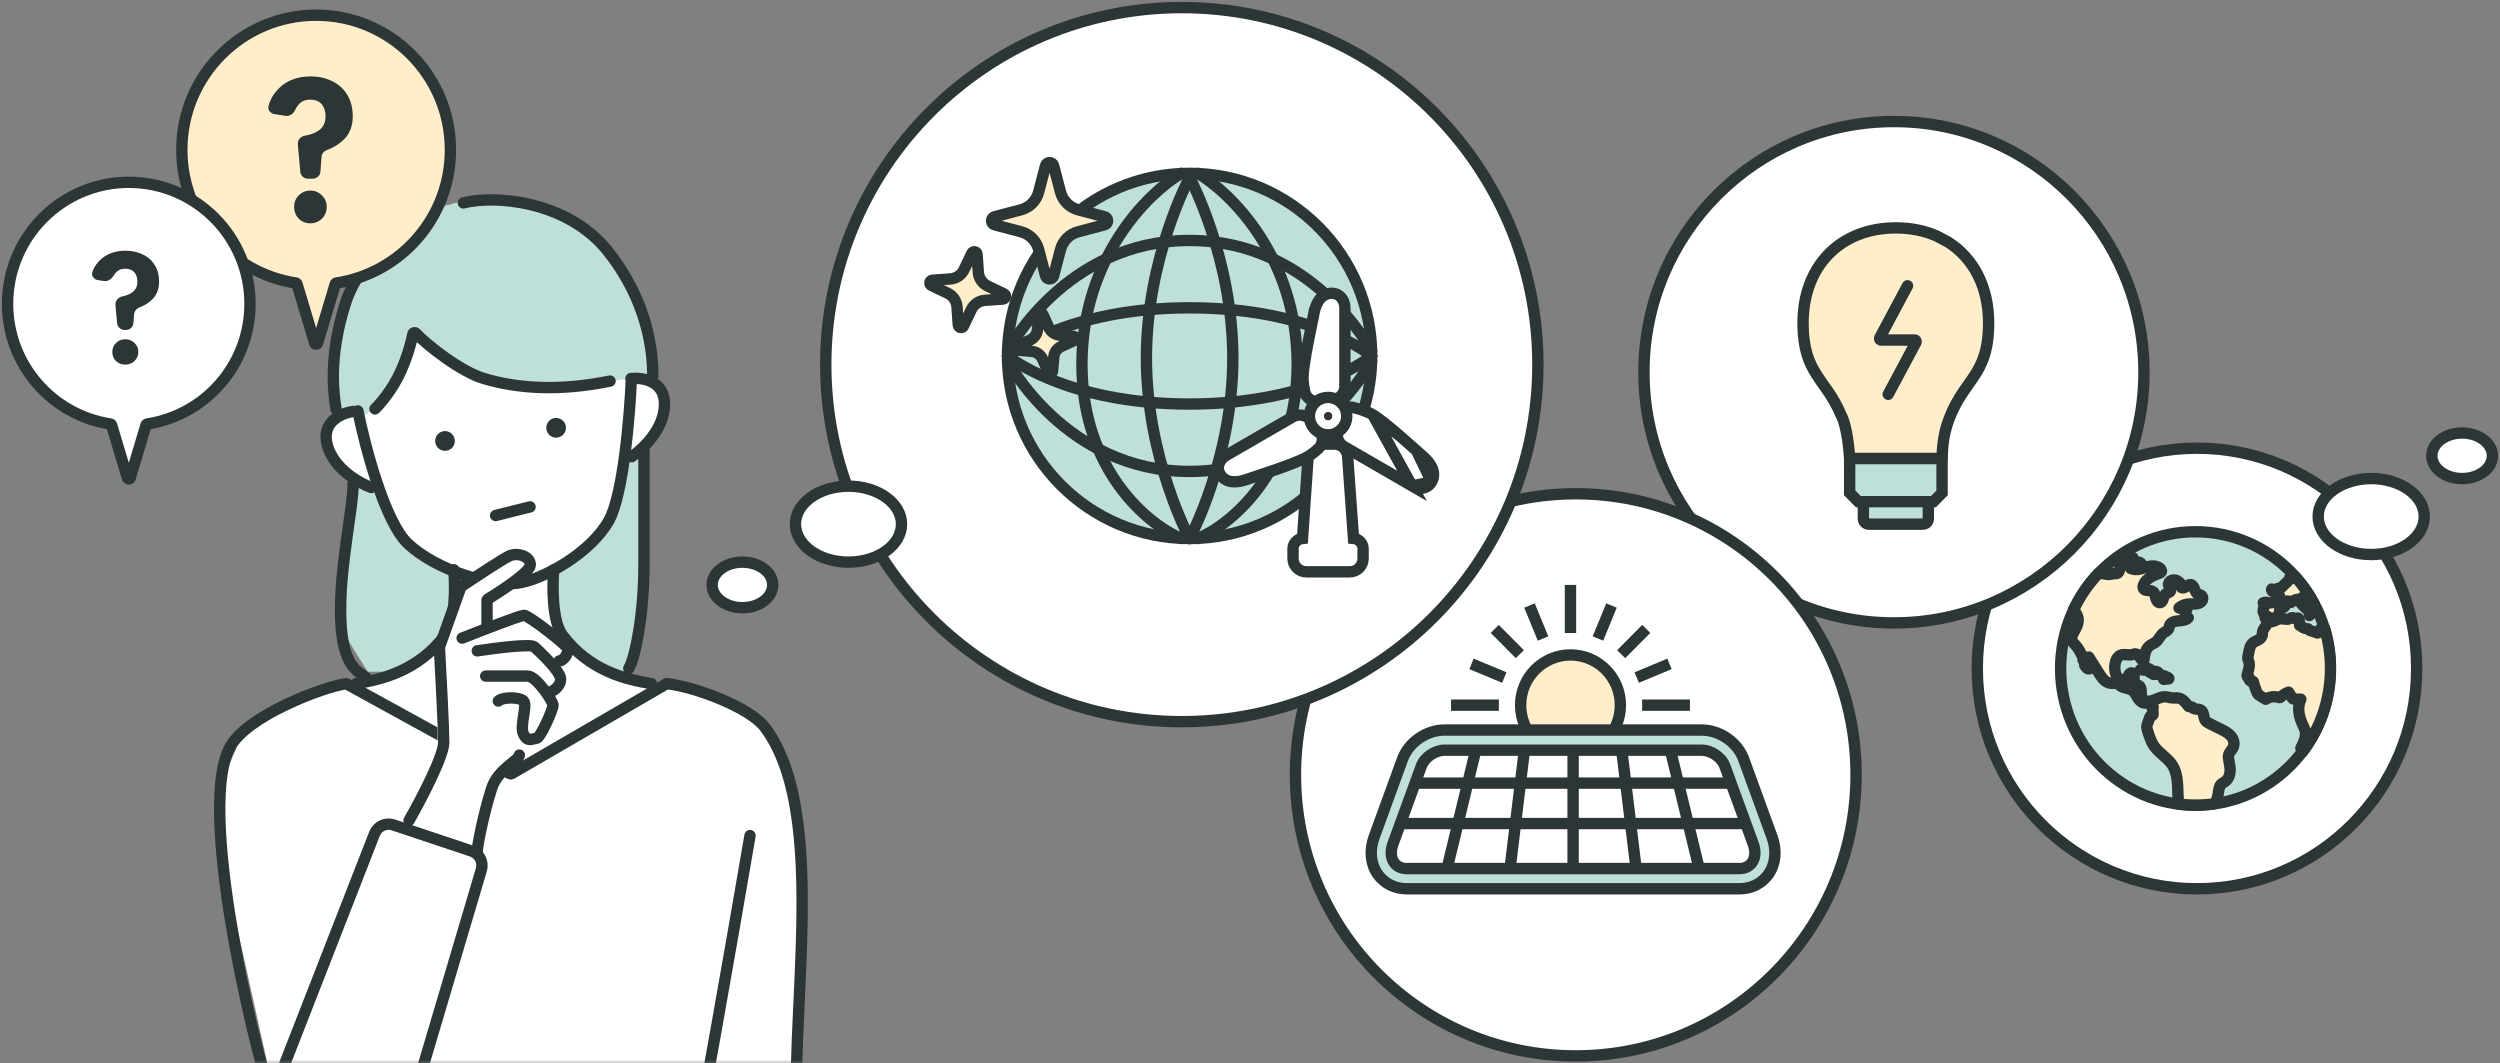 <svg width="315" height="134" viewBox="0 0 315 134" fill="none" xmlns="http://www.w3.org/2000/svg">
<rect x="0" y="0" width="315" height="134" fill="#808080" stroke="none"/>
<mask id="mask0_1268_26191" style="mask-type:alpha" maskUnits="userSpaceOnUse" x="23" y="20" width="83" height="114">
<rect x="23.864" y="20.1" width="82.091" height="113.9" fill="#D9D9D9"/>
</mask>
<g mask="url(#mask0_1268_26191)">
<path d="M53.92 26.515L59.879 24.886L66.922 25.429L72.34 27.602L76.674 31.405L79.925 36.837L82.092 46.072L81.008 56.394V63.456V77.58L79.383 85.186L49.044 84.642H46.335L43.626 80.297V72.148L44.71 61.283L42.001 47.702L43.626 36.837L49.044 30.318L53.92 26.515Z" fill="#BFE0D8"/>
<path d="M57.19 78.278V72.327L70.066 71.786V75.573L71.675 80.983L75.967 84.77L81.869 86.393H85.624L95.281 90.18L99.037 97.213L101.183 106.95V116.688L100.646 125.885V136.164L101.183 146.443H86.697H37.34L34.657 138.328L28.756 111.819L27.683 102.622L28.756 96.671L30.365 92.885L34.657 90.18L42.705 86.393H46.46L53.971 82.606L57.19 78.278Z" fill="white"/>
<path d="M42.868 51.686H45.298L47.728 61.257L43.476 59.13L41.653 56.471L41.046 53.813L42.868 51.686Z" fill="white"/>
<path d="M81.909 47.274L79.768 47.622L79.188 57.63L82.588 54.874L83.76 51.931L83.861 49.16L81.909 47.274Z" fill="white"/>
<path d="M50.728 45.926L52.365 42.114L56.728 45.382L60.001 47.016L66.001 48.649H70.365L76.365 48.105L80.183 47.56L79.092 57.907L77.456 64.442L74.728 68.254L69.274 72.066L64.91 73.7L57.274 72.066L51.819 69.343L48.547 63.353L45.819 52.461L48.547 50.283L50.728 45.926Z" fill="white"/>
<path d="M84.001 86.143L64.453 97.486C64.395 97.519 64.324 97.52 64.265 97.488L43.682 86.173C43.646 86.153 43.609 86.145 43.569 86.151C40.761 86.556 30.957 90.184 28.896 94.284C24.531 102.967 33.261 136.615 34.352 138.786" stroke="#2C3636" stroke-width="1.432" stroke-linecap="round"/>
<path d="M54.685 26.554C52.056 27.412 45.501 32.02 43.508 38.277C41.17 45.619 42.213 50.474 42.34 51.554" stroke="#2C3636" stroke-width="1.432" stroke-linecap="round"/>
<path d="M47.249 51.52C47.903 50.895 49.472 49.067 50.51 46.755C51.384 44.807 51.841 43.038 52.02 42.085C52.051 41.919 52.272 41.854 52.388 41.977C53.845 43.522 58.062 46.835 60.994 47.704C65.248 48.965 70.466 49.321 76.863 48.016" stroke="#2C3636" stroke-width="1.432" stroke-linecap="round"/>
<path d="M58.389 25.568C62.274 24.561 71.451 25.227 76.572 31.628C81.693 38.029 82.267 44.457 82.247 47.379" stroke="#2C3636" stroke-width="1.432" stroke-linecap="round"/>
<path d="M45.095 51.775C45.983 56.231 48.495 65.825 51.435 68.542C55.111 71.939 61.89 73.874 65.12 73.492C68.351 73.11 74.495 69.646 76.742 65.548C78.54 62.27 79.367 52.282 79.555 47.698" stroke="#2C3636" stroke-width="1.432" stroke-linecap="round"/>
<path d="M44.556 51.839C43.12 52.008 40.445 53.091 41.232 56.064C42.019 59.036 45.256 60.879 46.777 61.429" stroke="#2C3636" stroke-width="1.432" stroke-linecap="round"/>
<path d="M79.511 47.703C80.947 47.533 83.8 47.962 83.725 51.037C83.65 54.111 80.929 56.659 79.578 57.549" stroke="#2C3636" stroke-width="1.432" stroke-linecap="round"/>
<ellipse cx="1.241" cy="1.244" rx="1.241" ry="1.244" transform="matrix(0.993 -0.117 0.117 0.993 54.693 54.471)" fill="#2C3636"/>
<ellipse cx="1.241" cy="1.244" rx="1.241" ry="1.244" transform="matrix(0.993 -0.117 0.117 0.993 68.692 52.815)" fill="#2C3636"/>
<path d="M62.447 64.954L64.616 64.41L66.785 63.867" stroke="#2C3636" stroke-width="1.432" stroke-linecap="round"/>
<path d="M57.179 71.786C57.365 73.811 57.403 78.302 56.059 80.069C52.701 84.486 48.223 85.591 44.864 86.143" stroke="#2C3636" stroke-width="1.432" stroke-linecap="round"/>
<path d="M69.777 71.786C69.591 73.811 69.553 78.302 70.897 80.069C74.255 84.486 78.733 85.591 82.092 86.143" stroke="#2C3636" stroke-width="1.432" stroke-linecap="round"/>
<path d="M44.48 61.002C44.584 63.536 42.678 71.918 42.928 78.002C43.177 84.085 45.097 84.525 46.113 85.376" stroke="#2C3636" stroke-width="1.432" stroke-linecap="round"/>
<path d="M81.137 56.471C81.137 59.011 81.137 65.071 81.137 71.166C81.137 77.262 80.076 82.777 79.228 84.229" stroke="#2C3636" stroke-width="1.432" stroke-linecap="round"/>
<path d="M55.132 94.62L50.592 103.918L59.673 107.2L62.511 97.902L65.349 95.167L66.484 92.433H68.754L70.457 87.51L71.592 85.869L70.457 83.682L71.024 82.588V80.947L65.916 76.571L61.376 78.212V75.478L66.484 71.649V70.008L64.781 68.914L57.97 73.29L55.132 80.947V94.62Z" fill="white"/>
<path d="M84.001 86.143C87.581 86.508 94.493 89.164 96.35 91.612C105.478 103.645 97.961 134.274 101.183 147.4" stroke="#2C3636" stroke-width="1.432" stroke-linecap="round"/>
<path d="M61.364 78.816V75.65C61.364 75.583 61.398 75.522 61.455 75.487C63.301 74.372 66.819 72.036 66.819 71.177C66.819 70.086 65.182 69.54 64.091 70.086C63.228 70.518 59.8 72.767 58.143 73.871C58.109 73.894 58.084 73.926 58.07 73.965L55.377 81.508C55.368 81.532 55.365 81.557 55.366 81.582C55.549 84.871 55.91 91.81 55.91 93.549C55.91 95.296 53 100.825 51.546 103.372" stroke="#2C3636" stroke-width="1.432" stroke-linecap="round"/>
<path d="M58.228 80.4C60.641 79.443 65.579 77.529 66.024 77.529C66.581 77.529 71.592 81.357 71.592 81.836C71.592 82.314 71.035 83.272 70.478 83.272" stroke="#2C3636" stroke-width="1.432" stroke-linecap="round"/>
<path d="M60.137 82.007C62.347 81.667 66.879 81.09 67.321 81.497C67.874 82.007 70.637 84.553 70.637 85.572C70.637 86.387 69.9 86.93 69.531 87.1" stroke="#2C3636" stroke-width="1.432" stroke-linecap="round"/>
<path d="M61.198 85.186C62.612 85.186 65.652 85.186 66.501 85.186C67.561 85.186 69.682 88.331 69.682 88.855C69.682 89.379 68.091 93.048 67.561 93.048C67.031 93.048 66.501 93.572 65.97 92.524C65.44 91.475 66.501 88.855 65.97 88.331C65.44 87.806 63.319 87.806 62.789 88.331M65.44 95.145C65.44 95.782 62.708 96.924 61.947 99.338C60.831 102.874 60.137 106.676 60.137 107.2" stroke="#2C3636" stroke-width="1.432" stroke-linecap="round"/>
<path d="M47.189 105.055C47.559 104.108 48.605 103.618 49.569 103.94L59.422 107.235C60.399 107.562 60.942 108.605 60.649 109.592L50.255 144.66C50.214 144.8 50.157 144.934 50.074 145.054C49.48 145.909 46.607 149.379 40.285 147.265C34.001 145.164 33.744 140.701 33.777 139.624C33.782 139.466 33.821 139.312 33.879 139.165L47.189 105.055Z" fill="white" stroke="#2C3636" stroke-width="1.432" stroke-linecap="round"/>
<path d="M94.501 105.286C92.319 118.048 87.737 144.337 86.864 147.4" stroke="#2C3636" stroke-width="1.432" stroke-linecap="round"/>
</g>
<path fill-rule="evenodd" clip-rule="evenodd" d="M42.239 35.793C42.26 35.722 42.321 35.669 42.394 35.658C50.524 34.42 56.754 27.381 56.754 18.883C56.754 9.511 49.178 1.914 39.832 1.914C30.486 1.914 22.909 9.511 22.909 18.883C22.909 27.381 29.139 34.42 37.27 35.658C37.343 35.669 37.404 35.722 37.425 35.793L39.649 43.225C39.703 43.407 39.961 43.407 40.015 43.225L42.239 35.793Z" fill="#FFEEC9"/>
<path d="M39.649 43.225L38.963 43.43L39.649 43.225ZM40.015 43.225L40.701 43.43L40.015 43.225ZM37.27 35.658L37.162 36.366L37.27 35.658ZM37.425 35.793L36.74 35.998L37.425 35.793ZM42.394 35.658L42.502 36.366L42.394 35.658ZM42.239 35.793L41.553 35.588L42.239 35.793ZM56.038 18.883C56.038 27.023 50.071 33.765 42.287 34.95L42.502 36.366C50.978 35.075 57.47 27.738 57.47 18.883H56.038ZM39.832 2.63C48.781 2.63 56.038 9.905 56.038 18.883H57.47C57.47 9.118 49.575 1.198 39.832 1.198V2.63ZM23.625 18.883C23.625 9.905 30.883 2.63 39.832 2.63V1.198C30.088 1.198 22.193 9.118 22.193 18.883H23.625ZM37.377 34.95C29.593 33.765 23.625 27.023 23.625 18.883H22.193C22.193 27.739 28.686 35.075 37.162 36.366L37.377 34.95ZM40.335 43.02L38.111 35.588L36.74 35.998L38.963 43.43L40.335 43.02ZM41.553 35.588L39.329 43.02L40.701 43.43L42.925 35.998L41.553 35.588ZM38.963 43.43C39.221 44.293 40.443 44.293 40.701 43.43L39.329 43.02C39.478 42.521 40.186 42.521 40.335 43.02L38.963 43.43ZM37.162 36.366C36.966 36.336 36.799 36.197 36.74 35.998L38.111 35.588C38.009 35.247 37.72 35.003 37.377 34.95L37.162 36.366ZM42.287 34.95C41.944 35.002 41.655 35.247 41.553 35.588L42.925 35.998C42.865 36.196 42.698 36.336 42.502 36.366L42.287 34.95Z" fill="#2C3636"/>
<path d="M38.787 22.511C38.293 22.511 37.881 22.135 37.836 21.643L37.523 18.184C37.475 17.652 37.875 17.192 38.401 17.1C39.123 16.973 39.692 16.765 40.109 16.477C40.714 16.069 41.017 15.467 41.017 14.669C41.017 14.024 40.857 13.515 40.538 13.141C40.218 12.751 39.739 12.556 39.1 12.556C38.461 12.556 37.965 12.768 37.612 13.192C37.447 13.383 37.309 13.597 37.199 13.836C36.98 14.314 36.511 14.68 35.992 14.598L34.562 14.374C34.065 14.297 33.703 13.842 33.83 13.355C33.976 12.798 34.211 12.294 34.535 11.842C35.023 11.147 35.653 10.603 36.427 10.213C37.217 9.823 38.108 9.627 39.1 9.627C40.142 9.627 41.067 9.831 41.874 10.238C42.681 10.629 43.312 11.206 43.766 11.97C44.22 12.717 44.447 13.616 44.447 14.669C44.447 15.857 44.085 16.816 43.362 17.546C42.781 18.133 42.063 18.583 41.21 18.896C40.828 19.035 40.543 19.371 40.513 19.776L40.376 21.627C40.339 22.126 39.924 22.511 39.424 22.511H38.787ZM39.1 28.139C38.528 28.139 38.041 27.943 37.637 27.553C37.251 27.145 37.057 26.653 37.057 26.076C37.057 25.499 37.251 25.015 37.637 24.625C38.041 24.217 38.528 24.014 39.1 24.014C39.672 24.014 40.159 24.217 40.563 24.625C40.966 25.015 41.168 25.499 41.168 26.076C41.168 26.653 40.966 27.145 40.563 27.553C40.159 27.943 39.672 28.139 39.1 28.139Z" fill="#2C3636"/>
<ellipse cx="276.819" cy="84.229" rx="27.682" ry="27.757" fill="white" stroke="#2C3636" stroke-width="1.432" stroke-linecap="round"/>
<ellipse cx="238.637" cy="46.9" rx="31.5" ry="31.586" fill="white" stroke="#2C3636" stroke-width="1.432" stroke-linecap="round"/>
<ellipse cx="198.546" cy="97.629" rx="35.318" ry="35.414" fill="white" stroke="#2C3636" stroke-width="1.432" stroke-linecap="round"/>
<ellipse cx="148.91" cy="45.943" rx="44.864" ry="44.986" fill="white" stroke="#2C3636" stroke-width="1.432" stroke-linecap="round"/>
<ellipse cx="106.909" cy="66.043" rx="6.682" ry="4.786" fill="white" stroke="#2C3636" stroke-width="1.432" stroke-linecap="round"/>
<ellipse cx="93.546" cy="73.7" rx="3.818" ry="2.871" fill="white" stroke="#2C3636" stroke-width="1.432" stroke-linecap="round"/>
<ellipse cx="298.772" cy="65.086" rx="6.682" ry="4.786" transform="rotate(180 298.772 65.086)" fill="white" stroke="#2C3636" stroke-width="1.432" stroke-linecap="round"/>
<ellipse cx="310.228" cy="57.429" rx="3.818" ry="2.871" transform="rotate(180 310.228 57.429)" fill="white" stroke="#2C3636" stroke-width="1.432" stroke-linecap="round"/>
<ellipse cx="149.889" cy="44.849" rx="22.945" ry="23.007" fill="#BFE0D8" stroke="#2C3636" stroke-width="1.432" stroke-linecap="round"/>
<path d="M149.889 22.363C149.889 22.363 144.448 32.456 144.448 45.109C144.448 57.762 149.889 67.855 149.889 67.855" stroke="#2C3636" stroke-width="1.432" stroke-linecap="round"/>
<path d="M149.895 22.363C149.895 22.363 155.336 32.456 155.336 45.109C155.336 57.762 149.895 67.855 149.895 67.855" stroke="#2C3636" stroke-width="1.432" stroke-linecap="round"/>
<path d="M148.838 21.842C144.667 24.282 136.323 32.508 136.323 45.894C136.323 59.28 144.667 66.113 148.838 67.856" stroke="#2C3636" stroke-width="1.432" stroke-linecap="round"/>
<path d="M150.93 21.842C155.102 24.282 163.445 32.508 163.445 45.894C163.445 59.28 155.102 66.113 150.93 67.856" stroke="#2C3636" stroke-width="1.432" stroke-linecap="round"/>
<path d="M126.944 44.847C126.944 44.847 134.245 50.909 149.889 50.909C165.533 50.909 172.833 44.847 172.833 44.847" stroke="#2C3636" stroke-width="1.432" stroke-linecap="round"/>
<path d="M126.944 44.847C126.944 44.847 134.245 38.785 149.889 38.785C165.533 38.785 172.833 44.847 172.833 44.847" stroke="#2C3636" stroke-width="1.432" stroke-linecap="round"/>
<path d="M126.944 44.242C126.944 44.242 134.245 30.299 149.889 30.299C165.533 30.299 172.833 44.242 172.833 44.242" stroke="#2C3636" stroke-width="1.432" stroke-linecap="round"/>
<path d="M126.944 45.457C126.944 45.457 134.245 59.399 149.889 59.399C165.533 59.399 172.833 45.457 172.833 45.457" stroke="#2C3636" stroke-width="1.432" stroke-linecap="round"/>
<path d="M169.801 57.509C169.739 56.635 169.011 55.958 168.135 55.958H166.492C165.614 55.958 164.885 56.638 164.825 57.514L164.117 67.842C163.446 67.899 162.92 68.462 162.92 69.147V70.381C162.92 71.308 163.676 72.051 164.595 72.051H170.076C170.994 72.051 171.75 71.308 171.75 70.381V69.153C171.75 68.463 171.219 67.896 170.543 67.841L169.801 57.509Z" fill="white" stroke="#2C3636" stroke-width="1.432"/>
<path d="M164.403 49.368L165.1 49.207L164.403 49.368C164.541 49.962 164.971 50.333 165.419 50.514C165.856 50.691 166.355 50.713 166.798 50.611C166.976 50.57 167.161 50.548 167.353 50.548C167.836 50.548 168.333 50.386 168.722 50.097C169.116 49.804 169.456 49.331 169.456 48.715V38.828C169.456 38.383 169.334 37.928 169.056 37.568C168.765 37.192 168.324 36.949 167.795 36.949C167.08 36.949 166.545 37.325 166.189 37.834C165.849 38.318 165.649 38.945 165.534 39.587L166.239 39.714L165.534 39.585C165.501 39.77 165.429 40.113 165.335 40.566C165.193 41.251 164.999 42.188 164.803 43.212C164.491 44.838 164.18 46.667 164.18 47.631C164.18 48.201 164.272 48.802 164.403 49.368Z" fill="white" stroke="#2C3636" stroke-width="1.432"/>
<path d="M154.528 57.365L154.528 57.365L154.525 57.367C154.14 57.591 153.809 57.924 153.637 58.346C153.458 58.786 153.47 59.288 153.732 59.746L153.733 59.748C154.09 60.367 154.681 60.644 155.3 60.699C155.888 60.752 156.53 60.612 157.141 60.392L157.142 60.392C157.32 60.328 157.657 60.217 158.103 60.069C158.765 59.85 159.666 59.552 160.64 59.214C162.199 58.672 163.935 58.028 164.769 57.545C165.243 57.27 165.7 56.907 166.111 56.526C166.579 56.092 166.672 55.505 166.587 55.013C166.504 54.532 166.248 54.077 165.91 53.746C165.787 53.625 165.676 53.492 165.58 53.347C165.315 52.95 164.917 52.617 164.464 52.437C164.005 52.256 163.429 52.214 162.9 52.52C159.544 54.463 154.721 57.255 154.528 57.365Z" fill="white" stroke="#2C3636" stroke-width="1.432"/>
<path d="M177.922 61.227L177.922 61.227C177.723 61.112 172.697 58.201 169.338 56.257C168.811 55.952 168.56 55.432 168.489 54.945C168.418 54.463 168.508 53.953 168.72 53.526C168.884 53.196 168.976 52.823 168.976 52.426C168.976 51.821 169.519 51.137 170.311 51.306C171.176 51.491 172.168 51.789 172.96 52.248L177.922 61.227ZM177.922 61.227C178.307 61.45 178.761 61.572 179.213 61.51C179.684 61.445 180.113 61.183 180.377 60.725L180.378 60.724M177.922 61.227L180.378 60.724M180.378 60.724C180.734 60.105 180.677 59.455 180.417 58.891C180.169 58.355 179.727 57.868 179.232 57.447C179.088 57.325 178.825 57.089 178.478 56.778M180.378 60.724L178.478 56.778M178.478 56.778C177.957 56.312 177.247 55.677 176.465 54.998M178.478 56.778L176.465 54.998M176.465 54.998C175.217 53.916 173.793 52.73 172.96 52.248L176.465 54.998Z" fill="white" stroke="#2C3636" stroke-width="1.432"/>
<ellipse cx="167.337" cy="52.432" rx="2.352" ry="2.358" fill="white" stroke="#2C3636" stroke-width="1.432"/>
<ellipse cx="167.339" cy="52.431" rx="0.523" ry="0.524" fill="#2C3636"/>
<path d="M125.321 27.311L128.636 26.436C129.729 26.148 130.583 25.292 130.87 24.197L131.742 20.872C131.803 20.642 132.01 20.481 132.247 20.481C132.485 20.481 132.693 20.642 132.753 20.872L133.625 24.197C133.913 25.292 134.766 26.148 135.859 26.436L139.175 27.311C139.405 27.372 139.564 27.579 139.564 27.818C139.564 28.056 139.405 28.264 139.175 28.324L135.859 29.2C134.766 29.487 133.913 30.343 133.625 31.439L132.753 34.763C132.693 34.994 132.485 35.154 132.247 35.154C132.01 35.154 131.803 34.994 131.742 34.763L130.87 31.439C130.583 30.343 129.729 29.487 128.636 29.2L125.321 28.324C125.091 28.264 124.931 28.056 124.931 27.818C124.931 27.579 125.091 27.372 125.321 27.311Z" fill="#FFEEC9" stroke="#2C3636" stroke-width="1.432"/>
<path d="M117.48 35.307L119.746 35.148C120.493 35.096 121.154 34.645 121.476 33.968L122.454 31.912C122.521 31.769 122.676 31.69 122.831 31.72C122.985 31.749 123.101 31.879 123.112 32.037L123.27 34.309C123.322 35.057 123.772 35.72 124.448 36.043L126.499 37.024C126.641 37.092 126.719 37.247 126.69 37.402C126.661 37.557 126.531 37.672 126.374 37.683L124.108 37.842C123.361 37.894 122.7 38.346 122.378 39.023L121.4 41.079C121.333 41.222 121.178 41.3 121.023 41.271C120.869 41.242 120.753 41.112 120.742 40.954L120.584 38.682C120.532 37.933 120.082 37.27 119.406 36.948L117.355 35.967C117.213 35.899 117.135 35.744 117.164 35.589C117.194 35.434 117.323 35.319 117.48 35.307Z" fill="#FFEEC9" stroke="#2C3636" stroke-width="1.432"/>
<path d="M128.143 43.598L129.773 42.857C130.311 42.612 130.676 42.097 130.728 41.508L130.887 39.72C130.898 39.596 130.991 39.495 131.113 39.474C131.236 39.453 131.357 39.518 131.408 39.631L132.147 41.266C132.391 41.805 132.905 42.171 133.493 42.223L135.276 42.383C135.4 42.394 135.5 42.487 135.521 42.61C135.542 42.733 135.478 42.853 135.364 42.905L133.734 43.646C133.196 43.89 132.831 44.406 132.779 44.995L132.62 46.783C132.609 46.907 132.516 47.008 132.393 47.029C132.271 47.05 132.15 46.986 132.099 46.872L131.36 45.237C131.117 44.698 130.603 44.332 130.015 44.28L128.231 44.12C128.108 44.109 128.007 44.016 127.986 43.893C127.966 43.771 128.03 43.65 128.143 43.598Z" fill="#FFEEC9" stroke="#2C3636" stroke-width="1.432"/>
<path fill-rule="evenodd" clip-rule="evenodd" d="M18.398 53.558C18.419 53.487 18.48 53.435 18.554 53.423C25.885 52.3 31.5 45.951 31.5 38.286C31.5 29.828 24.663 22.971 16.228 22.971C7.793 22.971 0.955 29.828 0.955 38.286C0.955 45.952 6.573 52.302 13.905 53.424C13.979 53.435 14.04 53.488 14.061 53.559L16.047 60.195C16.101 60.377 16.358 60.377 16.412 60.195L18.398 53.558Z" fill="white"/>
<path d="M16.047 60.195L15.361 60.401L16.047 60.195ZM16.412 60.195L17.098 60.401L16.412 60.195ZM13.905 53.424L13.797 54.132L13.905 53.424ZM14.061 53.559L14.747 53.354L14.061 53.559ZM18.554 53.423L18.662 54.131L18.554 53.423ZM18.398 53.558L19.084 53.764L18.398 53.558ZM30.785 38.286C30.785 45.593 25.431 51.646 18.445 52.716L18.662 54.131C26.339 52.955 32.216 46.308 32.216 38.286H30.785ZM16.228 23.687C24.265 23.687 30.785 30.221 30.785 38.286H32.216C32.216 29.434 25.06 22.256 16.228 22.256V23.687ZM1.671 38.286C1.671 30.221 8.19 23.687 16.228 23.687V22.256C7.396 22.256 0.239 29.434 0.239 38.286H1.671ZM14.013 52.716C7.026 51.647 1.671 45.594 1.671 38.286H0.239C0.239 46.309 6.119 52.957 13.797 54.132L14.013 52.716ZM16.732 59.99L14.747 53.354L13.375 53.764L15.361 60.401L16.732 59.99ZM17.712 53.353L15.726 59.99L17.098 60.401L19.084 53.764L17.712 53.353ZM15.361 60.401C15.619 61.263 16.84 61.263 17.098 60.401L15.726 59.99C15.876 59.491 16.583 59.491 16.732 59.99L15.361 60.401ZM13.797 54.132C13.602 54.102 13.434 53.962 13.375 53.764L14.747 53.354C14.645 53.013 14.355 52.769 14.013 52.716L13.797 54.132ZM18.445 52.716C18.103 52.768 17.814 53.012 17.712 53.353L19.084 53.764C19.024 53.962 18.857 54.101 18.662 54.131L18.445 52.716Z" fill="#2C3636"/>
<path d="M15.705 41.578C15.212 41.578 14.8 41.203 14.755 40.712L14.543 38.444C14.494 37.91 14.896 37.453 15.421 37.344C15.904 37.244 16.292 37.096 16.585 36.898C17.068 36.582 17.31 36.115 17.31 35.496C17.31 34.996 17.182 34.601 16.927 34.311C16.673 34.008 16.29 33.857 15.781 33.857C15.271 33.857 14.875 34.021 14.594 34.35C14.506 34.449 14.428 34.556 14.36 34.671C14.093 35.12 13.635 35.492 13.119 35.413L12.347 35.296C11.846 35.22 11.477 34.759 11.636 34.279C11.753 33.925 11.921 33.6 12.139 33.304C12.528 32.764 13.031 32.343 13.648 32.04C14.278 31.737 14.989 31.586 15.781 31.586C16.612 31.586 17.35 31.744 17.994 32.06C18.638 32.362 19.141 32.81 19.503 33.403C19.865 33.982 20.046 34.68 20.046 35.496C20.046 36.417 19.758 37.161 19.181 37.727C18.747 38.153 18.22 38.485 17.597 38.725C17.216 38.871 16.927 39.205 16.896 39.612L16.814 40.696C16.776 41.194 16.361 41.578 15.862 41.578H15.705ZM15.781 45.943C15.325 45.943 14.936 45.791 14.614 45.489C14.305 45.173 14.151 44.791 14.151 44.343C14.151 43.896 14.305 43.52 14.614 43.218C14.936 42.902 15.325 42.744 15.781 42.744C16.237 42.744 16.626 42.902 16.948 43.218C17.27 43.52 17.43 43.896 17.43 44.343C17.43 44.791 17.27 45.173 16.948 45.489C16.626 45.791 16.237 45.943 15.781 45.943Z" fill="#2C3636"/>
<path d="M197.883 95.176C201.354 95.176 204.168 92.344 204.168 88.849C204.168 85.355 201.354 82.522 197.883 82.522C194.412 82.522 191.598 85.355 191.598 88.849C191.598 92.344 194.412 95.176 197.883 95.176Z" fill="#FFEEC9" stroke="#2C3636" stroke-width="1.432" stroke-miterlimit="10"/>
<path d="M191.499 82.424L188.337 79.241" stroke="#2C3636" stroke-width="1.432" stroke-miterlimit="10"/>
<path d="M204.266 82.424L207.427 79.241" stroke="#2C3636" stroke-width="1.432" stroke-miterlimit="10"/>
<path d="M189.543 85.37L185.409 83.65" stroke="#2C3636" stroke-width="1.432" stroke-miterlimit="10"/>
<path d="M201.339 80.456L203.048 76.295" stroke="#2C3636" stroke-width="1.432" stroke-miterlimit="10"/>
<path d="M188.855 88.85H182.832" stroke="#2C3636" stroke-width="1.432" stroke-miterlimit="10"/>
<path d="M206.907 88.85H212.93" stroke="#2C3636" stroke-width="1.432" stroke-miterlimit="10"/>
<path d="M197.882 79.763V73.7" stroke="#2C3636" stroke-width="1.432" stroke-miterlimit="10"/>
<path d="M206.226 85.37L210.354 83.65" stroke="#2C3636" stroke-width="1.432" stroke-miterlimit="10"/>
<path d="M194.424 80.456L192.715 76.295" stroke="#2C3636" stroke-width="1.432" stroke-miterlimit="10"/>
<path d="M177.246 111.986C175.734 111.986 174.401 111.31 173.582 110.134C172.687 108.847 172.528 107.143 173.14 105.467L176.711 95.671C177.487 93.533 179.725 91.983 182.03 91.983H214.39C216.694 91.983 218.933 93.533 219.709 95.671L223.28 105.467C223.891 107.143 223.728 108.847 222.837 110.134C222.018 111.31 220.686 111.986 219.173 111.986H177.246Z" fill="#BFE0D8" stroke="#2C3636" stroke-width="1.432" stroke-miterlimit="10"/>
<path d="M219.168 109.441H177.247C175.663 109.441 174.899 108.012 175.51 106.335L179.082 96.54C179.497 95.408 180.807 94.523 182.03 94.523H214.385C215.608 94.523 216.919 95.408 217.334 96.54L220.905 106.335C221.516 108.012 220.752 109.441 219.168 109.441Z" fill="white" stroke="#2C3636" stroke-width="1.432" stroke-miterlimit="10"/>
<path d="M185.945 94.523L182.324 109.441" stroke="#2C3636" stroke-width="1.432" stroke-miterlimit="10"/>
<path d="M192.078 94.522L190.265 109.441" stroke="#2C3636" stroke-width="1.432" stroke-miterlimit="10"/>
<path d="M198.21 94.522V109.441" stroke="#2C3636" stroke-width="1.432" stroke-miterlimit="10"/>
<path d="M204.337 94.523L206.15 109.441" stroke="#2C3636" stroke-width="1.432" stroke-miterlimit="10"/>
<path d="M210.47 94.522L214.096 109.441" stroke="#2C3636" stroke-width="1.432" stroke-miterlimit="10"/>
<path d="M178.306 98.673H218.114" stroke="#2C3636" stroke-width="1.432" stroke-miterlimit="10"/>
<path d="M176.449 103.768H219.965" stroke="#2C3636" stroke-width="1.432" stroke-miterlimit="10"/>
<path d="M227.188 40.71C227.188 47.721 230.616 47.721 232.477 53.691C233.054 55.545 233.054 57.788 233.054 57.788H244.698C244.698 57.788 244.698 55.545 245.276 53.691C247.136 47.721 250.565 47.721 250.565 40.71C250.565 33.7 245.88 28.721 238.88 28.721C231.879 28.721 227.188 33.55 227.188 40.71Z" fill="white"/>
<path d="M244.014 29.733C242.5 29.07 240.775 28.714 238.874 28.714C231.873 28.714 227.182 33.543 227.182 40.703C227.182 47.132 230.067 47.666 231.982 52.317C231.982 52.317 232.22 52.652 232.478 53.684C232.946 55.565 233.055 57.781 233.055 57.781H244.699C244.699 57.781 244.699 55.538 245.277 53.684C247.137 47.714 250.566 47.714 250.566 40.703C250.566 36.142 248.658 32.524 245.46 30.499L244.014 29.733Z" fill="#FFEEC9" stroke="#2C3636" stroke-width="1.432" stroke-linejoin="round"/>
<path d="M242.287 62.377H235.47C235.091 62.377 234.784 62.686 234.784 63.068V65.352C234.784 65.734 235.091 66.043 235.47 66.043H242.287C242.666 66.043 242.973 65.734 242.973 65.352V63.068C242.973 62.686 242.666 62.377 242.287 62.377Z" fill="#BFE0D8" stroke="#2C3636" stroke-width="1.432" stroke-linecap="round" stroke-linejoin="round"/>
<path d="M233.057 57.781V62.103L234.15 63.211H243.608L244.701 62.103V57.781H233.057Z" fill="#BFE0D8" stroke="#2C3636" stroke-width="1.432" stroke-miterlimit="10"/>
<path d="M240.349 36.009L236.846 42.565C236.778 42.692 236.871 42.846 237.015 42.846H241.248C241.392 42.846 241.485 43 241.417 43.127L237.914 49.683" stroke="#2C3636" stroke-width="1.432" stroke-linecap="round"/>
<path d="M276.625 101.457C286.008 101.457 293.614 93.744 293.614 84.229C293.614 74.713 286.008 67 276.625 67C267.242 67 259.636 74.713 259.636 84.229C259.636 93.744 267.242 101.457 276.625 101.457Z" fill="#BFE0D8" stroke="#2C3636" stroke-width="1.432" stroke-miterlimit="10"/>
<path d="M279.604 99.413C279.634 99.235 279.671 99.051 279.779 98.91C279.93 98.702 280.184 98.611 280.389 98.457C280.751 98.188 280.944 97.729 280.987 97.276C281.029 96.823 280.944 96.364 280.854 95.917C280.8 95.659 280.745 95.39 280.806 95.133C280.902 94.741 281.264 94.472 281.409 94.092C281.59 93.621 281.397 93.07 281.059 92.696C280.721 92.323 280.262 92.096 279.809 91.87C279.357 91.649 278.91 91.423 278.457 91.202C278.24 91.092 278.01 90.976 277.871 90.774C277.6 90.376 277.727 89.715 277.316 89.47C276.978 89.262 276.398 89.464 276.217 89.102L275.795 89.029C275.795 89.029 275.746 88.992 275.728 88.974C275.402 88.527 275.028 88.055 274.491 87.957C274.237 87.909 273.971 87.957 273.712 87.939C273.386 87.915 273.078 87.792 272.752 87.792C271.985 87.792 271.303 88.453 270.542 88.349C270.289 88.313 270.041 88.184 269.914 87.957C269.636 87.462 269.987 86.635 269.486 86.378C269.341 86.304 269.166 86.311 269.039 86.219C268.815 86.053 268.87 85.71 268.906 85.435C268.942 85.159 268.852 84.78 268.574 84.774C268.272 84.774 268.194 85.184 268 85.423C267.723 85.772 267.131 85.692 266.835 85.362C266.533 85.031 266.461 84.553 266.461 84.106C266.461 83.482 266.66 82.753 267.234 82.539C267.68 82.374 268.187 82.6 268.652 82.484C268.797 82.447 268.942 82.374 269.093 82.386C269.558 82.423 269.667 83.17 270.113 83.298C270.186 82.582 270.307 81.774 270.88 81.345C271.116 81.168 271.411 81.076 271.641 80.886C272.039 80.568 272.208 80.017 272.631 79.723C272.848 79.57 273.132 79.484 273.247 79.245C273.307 79.123 273.307 78.976 273.349 78.841C273.494 78.406 274.02 78.266 274.466 78.229C274.913 78.192 275.426 78.18 275.722 77.837C275.348 77.653 275.251 77.066 275.547 76.772C275.209 76.796 274.865 76.735 274.551 76.6C274.913 76.27 275.402 76.104 275.891 76.092C276.175 76.086 276.453 76.129 276.736 76.092C277.014 76.062 277.31 75.945 277.461 75.707C277.612 75.468 277.545 75.082 277.286 74.972C277.189 74.935 277.087 74.929 276.99 74.892C276.477 74.696 276.555 73.698 276.012 73.655C275.601 73.625 275.251 74.249 274.889 74.047C274.913 73.435 274.225 72.915 273.657 73.111C273.404 73.196 273.18 73.447 273.229 73.71C273.277 73.968 273.567 74.17 273.506 74.421C273.434 74.696 273.036 74.696 272.824 74.886C272.51 75.162 272.619 75.835 272.214 75.933C271.925 76.007 271.695 75.67 271.629 75.376C271.562 75.082 271.538 74.733 271.297 74.555C270.928 74.28 270.228 74.555 270.053 74.127C269.999 73.992 270.029 73.839 270.077 73.704C270.379 72.89 271.291 72.529 272.094 72.223C272.178 72.192 272.263 72.155 272.311 72.082C272.432 71.904 272.269 71.672 272.088 71.555C271.852 71.402 271.574 71.317 271.297 71.311C270.602 71.286 269.962 71.727 269.268 71.764C268.997 71.776 268.725 71.733 268.471 71.623C268.604 71.39 268.942 71.433 269.202 71.482C269.461 71.531 269.824 71.482 269.854 71.213C269.884 70.925 269.51 70.808 269.232 70.766C268.954 70.723 268.598 70.496 268.731 70.245L268.121 70.429L267.385 70.68C267.131 70.87 267.113 71.213 267.107 71.531C267.101 71.849 266.974 72.247 266.66 72.284C266.569 72.296 266.479 72.266 266.382 72.272C266.243 72.272 266.117 72.333 265.978 72.364C265.664 72.431 265.338 72.339 265.018 72.29C264.819 72.26 264.613 72.247 264.408 72.253C263.128 73.594 262.066 75.143 261.269 76.845C261.498 77.127 261.715 77.409 261.806 77.757C261.933 78.241 261.788 78.762 261.546 79.202C261.281 79.698 260.882 80.243 261.1 80.764C261.19 80.972 261.365 81.125 261.516 81.29C261.86 81.664 262.102 82.129 262.337 82.582C262.428 82.76 262.524 82.968 262.464 83.157C262.724 83.182 262.838 83.611 262.669 83.813C262.796 84.1 263.104 84.425 263.352 84.235C263.315 83.745 263.164 83.268 262.905 82.845C263.001 82.827 263.092 82.808 263.189 82.784L264.468 84.823C264.728 85.239 265.006 85.674 265.428 85.913C265.664 86.047 265.942 86.121 266.213 86.109C266.4 86.109 266.594 86.059 266.769 86.127C266.926 86.182 267.04 86.317 267.173 86.415C267.614 86.739 268.242 86.684 268.683 87.008C269.021 87.253 269.184 87.67 269.413 88.025C269.643 88.38 270.053 88.692 270.445 88.558C270.542 88.527 270.633 88.472 270.729 88.466C271.019 88.447 271.146 88.821 271.188 89.115C271.224 89.115 271.267 89.115 271.303 89.115L271.152 89.157C271.254 89.402 271.303 89.672 271.297 89.941C271.297 90.008 271.285 90.082 271.236 90.125C271.176 90.174 271.085 90.162 271.013 90.198C270.935 90.235 270.898 90.327 270.868 90.406C270.778 90.651 270.693 90.896 270.602 91.141C270.548 91.288 270.494 91.435 270.494 91.588C270.494 91.735 270.536 91.876 270.578 92.01C270.802 92.739 271.031 93.48 271.478 94.092C272.106 94.949 273.102 95.476 273.688 96.364C274.189 97.123 274.334 98.066 274.382 98.978C274.424 99.755 274.406 100.545 274.521 101.317C275.203 101.402 275.903 101.445 276.61 101.445C277.437 101.445 278.246 101.384 279.043 101.268C279.151 101.121 279.242 100.955 279.302 100.79C279.471 100.349 279.508 99.866 279.586 99.4L279.604 99.413Z" fill="#FFEEC9" stroke="#2C3636" stroke-width="1.432" stroke-linejoin="round"/>
<path d="M271.679 84.603C271.504 84.578 271.311 84.609 271.154 84.529C271.057 84.48 270.985 84.395 270.9 84.333C270.556 84.095 270.091 84.223 269.705 84.364L270.152 84.438C270.381 84.438 270.641 84.444 270.798 84.615C270.846 84.67 270.888 84.737 270.955 84.768C271.033 84.805 271.13 84.78 271.214 84.793C271.299 84.805 271.39 84.903 271.341 84.976C271.571 84.964 271.806 84.946 272.036 84.933C272.054 84.756 271.854 84.627 271.679 84.609V84.603Z" fill="#FFEEC9" stroke="#2C3636" stroke-width="1.432" stroke-linejoin="round"/>
<path d="M273.235 85.427C273.15 85.373 273.072 85.293 272.969 85.293L272.619 85.134C272.546 85.128 272.474 85.134 272.401 85.14C272.419 85.25 272.564 85.299 272.582 85.409C272.595 85.47 272.57 85.55 272.613 85.593C272.655 85.629 272.715 85.611 272.764 85.593C272.878 85.556 272.993 85.544 273.114 85.562C273.15 85.562 273.186 85.574 273.216 85.562C273.247 85.55 273.283 85.519 273.277 85.489C273.277 85.458 273.247 85.44 273.222 85.427H273.235Z" fill="#FFEEC9" stroke="#2C3636" stroke-width="1.432" stroke-linejoin="round"/>
<path d="M292.877 79.202C292.756 79.165 292.63 79.123 292.509 79.086C292.34 79.312 292.177 79.533 292.008 79.759C291.7 79.655 291.386 79.551 291.078 79.447C291.024 79.429 290.969 79.41 290.933 79.374C290.897 79.337 290.873 79.276 290.83 79.245C290.788 79.214 290.728 79.214 290.68 79.214C290.444 79.208 290.209 79.116 290.021 78.963L289.985 78.945C289.925 78.865 289.834 78.81 289.744 78.786C289.756 78.553 289.744 78.327 289.689 78.1C289.665 77.996 289.617 77.874 289.514 77.867C289.43 77.867 289.363 77.935 289.285 77.953C289.14 77.984 289.013 77.831 288.862 77.818C288.729 77.806 288.615 77.904 288.494 77.959C288.108 78.143 287.643 77.904 287.22 77.978C286.81 78.045 286.453 78.4 286.049 78.333C285.995 78.32 285.934 78.308 285.88 78.327C285.825 78.345 285.789 78.4 285.753 78.449C285.596 78.688 285.439 78.933 285.282 79.171C285.204 79.294 285.119 79.416 285.089 79.563C285.047 79.741 285.077 79.931 285.029 80.108C284.95 80.371 284.709 80.549 284.467 80.671C284.226 80.794 283.96 80.892 283.773 81.088C283.531 81.339 283.453 81.7 283.38 82.043C283.332 82.282 283.284 82.52 283.235 82.759C283.223 82.833 283.205 82.906 283.217 82.98C283.229 83.065 283.272 83.145 283.302 83.225C283.507 83.721 283.386 84.29 283.205 84.792C283.163 84.914 283.115 85.037 283.133 85.165C283.151 85.294 283.272 85.41 283.398 85.38C283.314 85.502 283.374 85.686 283.495 85.772C283.616 85.863 283.773 85.876 283.918 85.882C284.026 86.353 284.183 86.763 284.364 87.21C284.407 87.308 284.449 87.412 284.521 87.492C284.576 87.547 284.636 87.59 284.703 87.627C284.962 87.786 285.222 87.951 285.481 88.11C285.952 87.786 286.568 87.7 287.105 87.878C287.154 87.896 287.202 87.914 287.256 87.902C287.305 87.89 287.347 87.853 287.383 87.816C287.661 87.547 287.999 87.339 288.367 87.21C288.512 87.449 288.657 87.688 288.802 87.927C288.826 87.969 288.856 88.018 288.899 88.043C288.953 88.08 289.031 88.086 289.098 88.086C289.369 88.086 289.635 88.098 289.907 88.098C289.659 88.606 289.599 89.2 289.665 89.763C289.738 90.327 289.931 90.871 290.172 91.386C290.269 91.588 290.372 91.79 290.432 92.004C290.643 92.769 290.269 93.559 289.907 94.257C289.925 94.208 289.997 94.214 290.028 94.251C290.058 94.288 290.064 94.343 290.07 94.392C290.082 94.502 290.1 94.618 290.124 94.729C292.328 91.82 293.644 88.184 293.644 84.229C293.644 82.478 293.384 80.794 292.907 79.202H292.877Z" fill="#FFEEC9" stroke="#2C3636" stroke-width="1.432" stroke-linejoin="round"/>
<path d="M288.499 72.856C288.499 72.856 288.499 72.846 288.504 72.84C288.504 72.84 288.504 72.85 288.499 72.856Z" fill="#FFEEC9" stroke="#2C3636" stroke-width="1.432" stroke-linejoin="round"/>
<path d="M288.989 72.669C288.905 72.755 288.814 72.834 288.712 72.902C288.669 72.932 288.627 72.957 288.573 72.951C288.53 72.951 288.494 72.902 288.5 72.865C288.452 73.036 288.325 73.177 288.198 73.312C288.005 73.514 287.776 73.673 287.601 73.894C287.462 74.065 287.232 74.163 287.015 74.132C286.937 74.249 286.786 74.304 286.647 74.304C286.508 74.304 286.369 74.261 286.236 74.218C286.164 74.347 286.272 74.518 286.411 74.561C286.55 74.604 286.701 74.561 286.84 74.524C286.943 74.665 287.039 74.806 287.142 74.947C287.172 74.99 287.202 75.032 287.214 75.081C287.232 75.149 287.22 75.216 287.214 75.283C287.196 75.4 287.178 75.51 287.16 75.626C287.148 75.7 287.136 75.773 287.082 75.822C287.039 75.859 286.979 75.865 286.918 75.871C286.641 75.902 286.369 75.932 286.091 75.963C286.013 75.969 285.928 75.981 285.85 75.963C285.79 75.951 285.735 75.932 285.675 75.914C285.506 75.871 285.325 75.883 285.168 75.951C285.27 76.183 285.282 76.453 285.21 76.692C285.18 76.796 285.125 76.906 285.137 77.016C285.15 77.114 285.21 77.2 285.258 77.285C285.349 77.451 285.397 77.647 285.403 77.836C285.506 77.781 285.608 77.72 285.717 77.665C285.777 77.769 285.838 77.873 285.892 77.983C285.91 78.02 285.934 78.057 285.971 78.069C286.001 78.081 286.037 78.069 286.067 78.057C286.297 77.983 286.526 77.885 286.737 77.769C286.925 77.671 287.112 77.543 287.178 77.341C287.251 77.114 287.154 76.808 287.347 76.661C287.438 76.594 287.558 76.594 287.667 76.557C287.909 76.483 288.072 76.202 288.017 75.951L288.102 75.73C288.277 75.73 288.452 75.755 288.621 75.767C288.639 75.81 288.651 75.853 288.669 75.896C288.935 75.681 289.249 75.54 289.587 75.492C289.907 76.091 290.39 76.6 290.976 76.936V77.561C291.133 77.5 291.187 77.316 291.181 77.157C291.181 76.998 291.139 76.838 291.175 76.679C291.308 76.679 291.434 76.765 291.495 76.888C291.555 76.832 291.591 76.753 291.591 76.667C291.32 76.496 291.048 76.318 290.776 76.147C290.692 76.091 290.607 76.036 290.541 75.963C290.414 75.822 290.324 75.59 290.136 75.596C290.136 75.485 290.136 75.375 290.136 75.265C290.269 75.259 290.408 75.253 290.529 75.314C290.65 75.375 290.728 75.492 290.819 75.59C291.018 75.81 291.277 75.969 291.561 76.043C290.921 74.849 290.155 73.74 289.267 72.736C289.267 72.736 289.261 72.736 289.255 72.736C289.158 72.736 289.062 72.712 288.971 72.663L288.989 72.669Z" fill="#FFEEC9" stroke="#2C3636" stroke-width="1.432" stroke-linejoin="round"/>
</svg>
